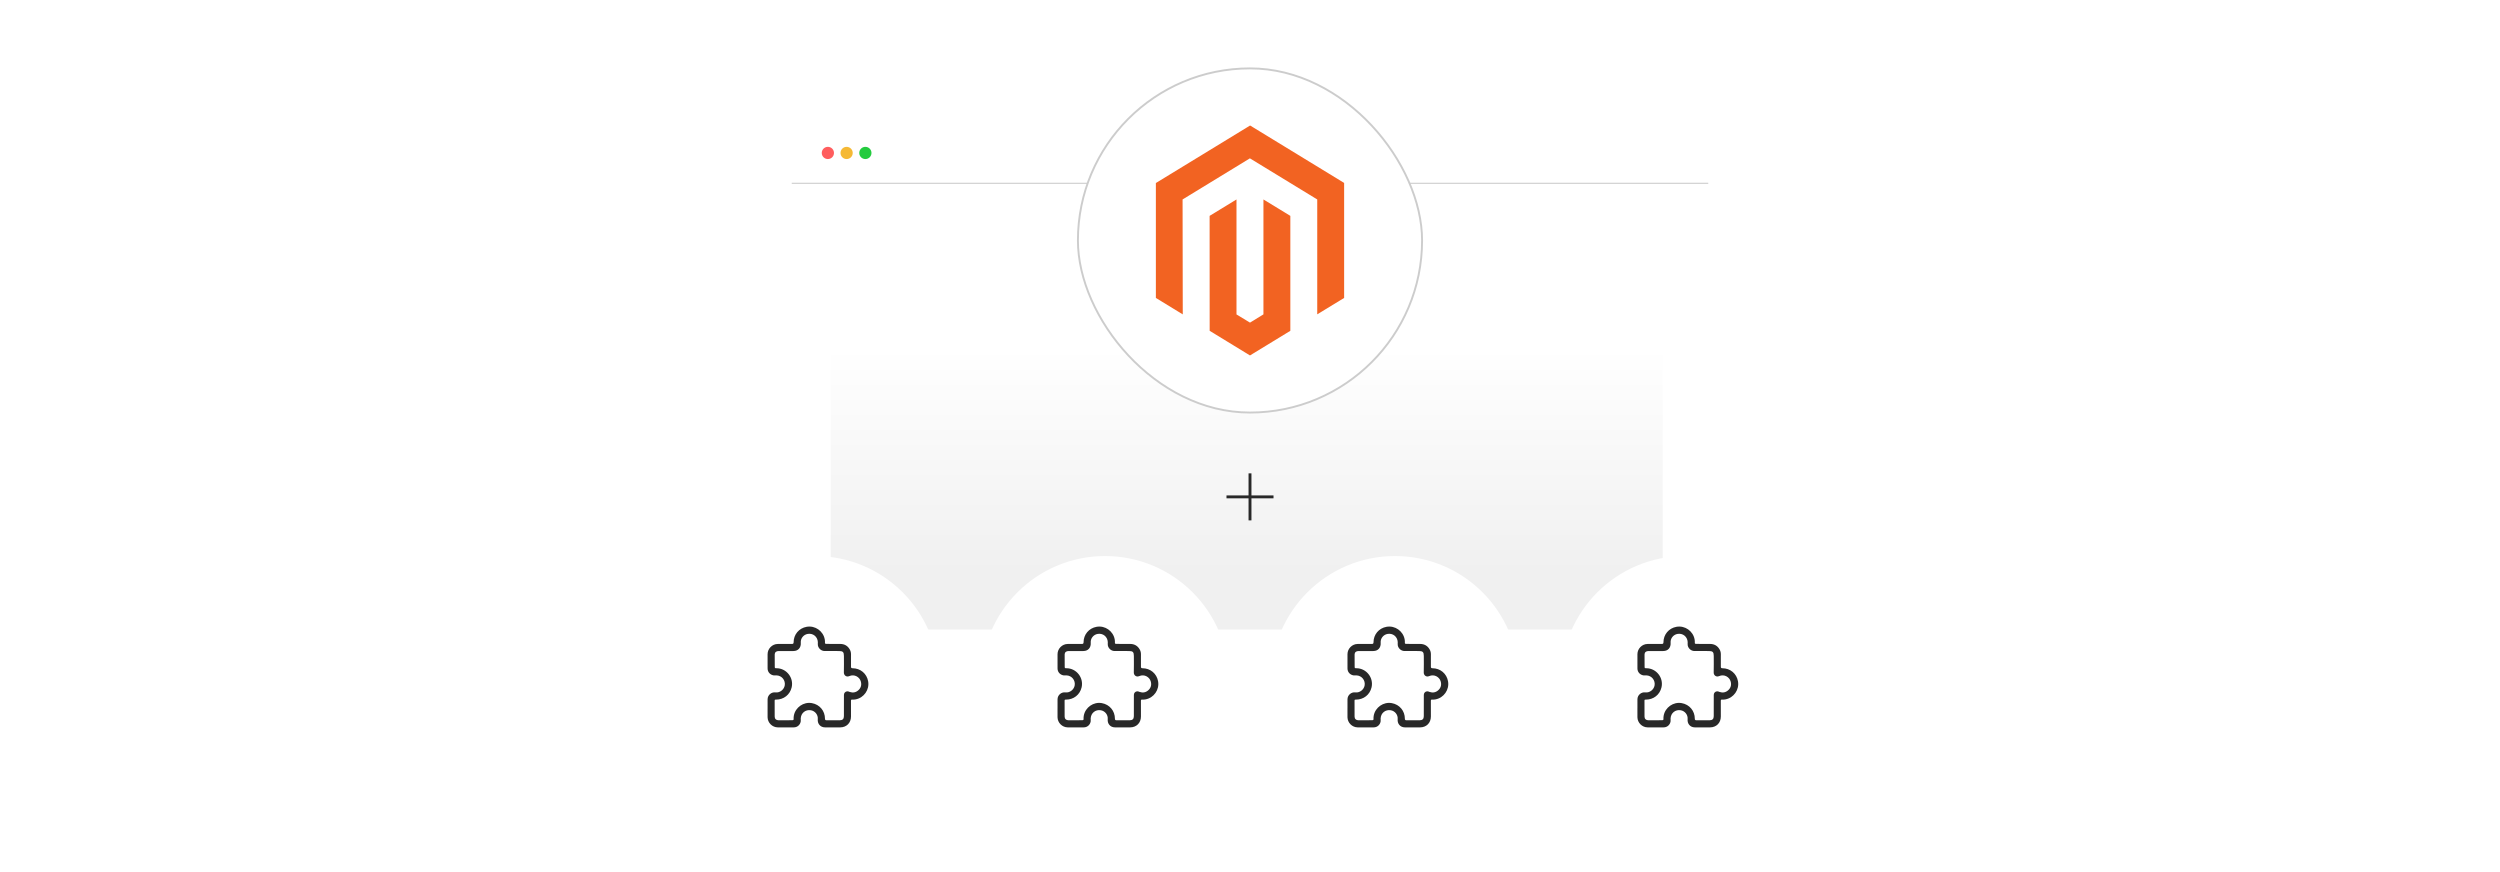 <?xml version="1.0" encoding="UTF-8"?><svg id="a" xmlns="http://www.w3.org/2000/svg" xmlns:xlink="http://www.w3.org/1999/xlink" viewBox="0 0 860 300"><defs><filter id="b" x="260.849" y="29.489" width="338.4" height="245.52" filterUnits="userSpaceOnUse"><feOffset dx="0" dy="0"/><feGaussianBlur result="c" stdDeviation="3.77"/><feFlood flood-color="#f26322" flood-opacity=".3"/><feComposite in2="c" operator="in"/><feComposite in="SourceGraphic"/></filter><linearGradient id="d" x1="428.872" y1="197.054" x2="428.872" y2="119.49" gradientUnits="userSpaceOnUse"><stop offset="0" stop-color="#f0f0f0"/><stop offset="1" stop-color="#fff"/></linearGradient><filter id="e" x="224.851" y="178.531" width="111.12" height="110.88" filterUnits="userSpaceOnUse"><feOffset dx="0" dy="0"/><feGaussianBlur result="f" stdDeviation="4.25"/><feFlood flood-color="#f26322" flood-opacity=".3"/><feComposite in2="f" operator="in"/><feComposite in="SourceGraphic"/></filter><filter id="g" x="324.691" y="178.531" width="111.12" height="110.88" filterUnits="userSpaceOnUse"><feOffset dx="0" dy="0"/><feGaussianBlur result="h" stdDeviation="4.25"/><feFlood flood-color="#f26322" flood-opacity=".3"/><feComposite in2="h" operator="in"/><feComposite in="SourceGraphic"/></filter><filter id="i" x="424.291" y="178.531" width="111.12" height="110.88" filterUnits="userSpaceOnUse"><feOffset dx="0" dy="0"/><feGaussianBlur result="j" stdDeviation="4.25"/><feFlood flood-color="#f26322" flood-opacity=".3"/><feComposite in2="j" operator="in"/><feComposite in="SourceGraphic"/></filter><filter id="k" x="524.131" y="178.531" width="111.12" height="110.88" filterUnits="userSpaceOnUse"><feOffset dx="0" dy="0"/><feGaussianBlur result="l" stdDeviation="4.25"/><feFlood flood-color="#f26322" flood-opacity=".3"/><feComposite in2="l" operator="in"/><feComposite in="SourceGraphic"/></filter><filter id="m" x="354.39" y="7.11" width="151.2" height="151.2" filterUnits="userSpaceOnUse"><feOffset dx="0" dy="0"/><feGaussianBlur result="n" stdDeviation="5.31"/><feFlood flood-color="#f26322" flood-opacity=".3"/><feComposite in2="n" operator="in"/><feComposite in="SourceGraphic"/></filter></defs><rect x="272.36" y="40.959" width="315.281" height="222.518" rx="9.939" ry="9.939" fill="#fff" filter="url(#b)"/><circle cx="284.788" cy="52.614" r="2.102" fill="#ff5d5e"/><circle cx="291.239" cy="52.614" r="2.102" fill="#f5b935"/><circle cx="297.689" cy="52.614" r="2.102" fill="#24cb3f"/><line x1="272.36" y1="63.052" x2="587.64" y2="63.052" fill="#fff" stroke="#ccc" stroke-miterlimit="10" stroke-width=".377"/><rect x="285.771" y="74.89" width="286.201" height="141.657" rx="3.332" ry="3.332" fill="url(#d)"/><circle cx="280.389" cy="233.877" r="42.597" fill="#fff" filter="url(#e)"/><path d="M264.051,243.637c-0-1.032-.008-2.063.002-3.095.013-1.431,1.302-2.542,2.723-2.358,1.494.193,2.953-.959,3.185-2.45.256-1.645-.923-3.326-2.851-3.408-.344-.015-.686.063-1.038-.003-1.19-.222-2.013-1.166-2.018-2.372-.007-1.641-.011-3.281-.001-4.922.011-1.9,1.601-3.494,3.498-3.507,1.641-.011,3.281-.003,4.922-.004q.53-0.0.529-.525c-.003-2.707,1.836-4.905,4.498-5.376,2.892-.512,5.711,1.465,6.222,4.356.063.358.09.716.07,1.076-.016.29.065.423.385.436,1.615.065,3.231.024,4.846.029,1.444.004,2.538.603,3.269,1.843.308.522.459,1.095.457,1.708-.005,1.442-.002,2.884-.001,4.326q0.0.483.497.483c2.738-.001,4.932,1.829,5.405,4.508.507,2.872-1.462,5.69-4.331,6.208-.382.069-.766.1-1.15.072-.326-.024-.43.084-.428.417.015,1.802.009,3.605.006,5.407-.003,2.193-1.536,3.728-3.727,3.731-1.74.002-3.48.003-5.221-.001-1.585-.004-2.639-1.25-2.481-2.82.148-1.474-.915-2.819-2.367-3.068-1.844-.316-3.401.947-3.496,2.812-.018.356.062.711-.007,1.075-.221,1.166-1.17,1.993-2.353,1.998-1.852.007-3.704.012-5.556.001-1.875-.012-3.47-1.608-3.487-3.48-.01-1.032-.002-2.063-.002-3.095ZM290.31,242.772c0-1.243-.005-2.487.002-3.73.004-.675.489-1.187,1.153-1.234.295-.021.553.121.823.212,1.088.369,2.095.215,2.959-.549.9-.794,1.197-1.809.9-2.97-.416-1.626-2.244-2.688-3.989-1.921-1.008.443-1.9-.292-1.868-1.265.062-1.888.018-3.779.018-5.669,0-1.332-.354-1.69-1.671-1.69-1.653-.001-3.307.004-4.961-.005-1.137-.007-2.102-.837-2.321-1.949-.074-.375.001-.743-.014-1.111-.076-1.869-1.678-3.162-3.522-2.819-1.437.267-2.465,1.563-2.347,3.018.135,1.67-.875,2.864-2.541,2.866-1.703.002-3.407-.003-5.11.003-.787.003-1.308.433-1.32,1.169-.023,1.392-.006,2.784.02,4.176.011.567.042.567.621.569,3.412.014,5.973,3.263,5.192,6.589-.594,2.531-2.732,4.208-5.361,4.205-.244-0-.495-.067-.491.347.017,1.827 0,3.655.011,5.483.005.794.493,1.263,1.294,1.278.41.008.821.009,1.231.001,1.205-.024,2.411.034,3.616-.033.297-.016.388-.13.372-.411-.022-.385.006-.768.077-1.15.529-2.852,3.349-4.817,6.192-4.309,2.696.481,4.524,2.663,4.52,5.397q-.001.507.509.507c1.529 0,3.058.002,4.588-.001.961-.002,1.413-.457,1.415-1.423.003-1.194.001-2.387.002-3.581Z" fill="#282828"/><circle cx="380.13" cy="233.877" r="42.597" fill="#fff" filter="url(#g)"/><path d="M363.792,243.637c-0-1.032-.008-2.063.002-3.095.013-1.431,1.302-2.542,2.723-2.358,1.494.193,2.953-.959,3.185-2.45.256-1.645-.923-3.326-2.851-3.408-.344-.015-.686.063-1.038-.003-1.19-.222-2.013-1.166-2.018-2.372-.007-1.641-.011-3.281-.001-4.922.011-1.9,1.601-3.494,3.498-3.507,1.641-.011,3.281-.003,4.922-.004q.53-0.0.529-.525c-.003-2.707,1.836-4.905,4.498-5.376,2.892-.512,5.711,1.465,6.222,4.356.063.358.09.716.07,1.076-.016.29.065.423.385.436,1.615.065,3.231.024,4.846.029,1.444.004,2.538.603,3.269,1.843.308.522.459,1.095.457,1.708-.005,1.442-.002,2.884-.001,4.326q0.0.483.497.483c2.738-.001,4.932,1.829,5.405,4.508.507,2.872-1.462,5.69-4.331,6.208-.382.069-.766.1-1.15.072-.326-.024-.43.084-.428.417.015,1.802.009,3.605.006,5.407-.003,2.193-1.536,3.728-3.727,3.731-1.74.002-3.48.003-5.221-.001-1.585-.004-2.639-1.25-2.481-2.82.148-1.474-.915-2.819-2.367-3.068-1.844-.316-3.401.947-3.496,2.812-.018.356.062.711-.007,1.075-.221,1.166-1.17,1.993-2.353,1.998-1.852.007-3.704.012-5.556.001-1.875-.012-3.47-1.608-3.487-3.48-.01-1.032-.002-2.063-.002-3.095ZM390.051,242.772c0-1.243-.005-2.487.002-3.73.004-.675.489-1.187,1.153-1.234.295-.021.553.121.823.212,1.088.369,2.095.215,2.959-.549.9-.794,1.197-1.809.9-2.97-.416-1.626-2.244-2.688-3.989-1.921-1.008.443-1.9-.292-1.868-1.265.062-1.888.018-3.779.018-5.669,0-1.332-.354-1.69-1.671-1.69-1.653-.001-3.307.004-4.961-.005-1.137-.007-2.102-.837-2.321-1.949-.074-.375.001-.743-.014-1.111-.076-1.869-1.678-3.162-3.522-2.819-1.437.267-2.465,1.563-2.347,3.018.135,1.67-.875,2.864-2.541,2.866-1.703.002-3.407-.003-5.11.003-.787.003-1.308.433-1.32,1.169-.023,1.392-.006,2.784.02,4.176.011.567.042.567.621.569,3.412.014,5.973,3.263,5.192,6.589-.594,2.531-2.732,4.208-5.361,4.205-.244-0-.495-.067-.491.347.017,1.827 0,3.655.011,5.483.005.794.493,1.263,1.294,1.278.41.008.821.009,1.231.001,1.205-.024,2.411.034,3.616-.033.297-.016.388-.13.372-.411-.022-.385.006-.768.077-1.15.529-2.852,3.349-4.817,6.192-4.309,2.696.481,4.524,2.663,4.52,5.397q-.001.507.509.507c1.529 0,3.058.002,4.588-.001.961-.002,1.413-.457,1.415-1.423.003-1.194.001-2.387.002-3.581Z" fill="#282828"/><circle cx="479.87" cy="233.877" r="42.597" fill="#fff" filter="url(#i)"/><path d="M463.533,243.637c-0-1.032-.008-2.063.002-3.095.013-1.431,1.302-2.542,2.723-2.358,1.494.193,2.953-.959,3.185-2.45.256-1.645-.923-3.326-2.851-3.408-.344-.015-.686.063-1.038-.003-1.19-.222-2.013-1.166-2.018-2.372-.007-1.641-.011-3.281-.001-4.922.011-1.9,1.601-3.494,3.498-3.507,1.641-.011,3.281-.003,4.922-.004q.53-0.0.529-.525c-.003-2.707,1.836-4.905,4.498-5.376,2.892-.512,5.711,1.465,6.222,4.356.063.358.09.716.07,1.076-.016.29.065.423.385.436,1.615.065,3.231.024,4.846.029,1.444.004,2.538.603,3.269,1.843.308.522.459,1.095.457,1.708-.005,1.442-.002,2.884-.001,4.326q0.0.483.497.483c2.738-.001,4.932,1.829,5.405,4.508.507,2.872-1.462,5.69-4.331,6.208-.382.069-.766.1-1.15.072-.326-.024-.43.084-.428.417.015,1.802.009,3.605.006,5.407-.003,2.193-1.536,3.728-3.727,3.731-1.74.002-3.48.003-5.221-.001-1.585-.004-2.639-1.25-2.481-2.82.148-1.474-.915-2.819-2.367-3.068-1.844-.316-3.401.947-3.496,2.812-.018.356.062.711-.007,1.075-.221,1.166-1.17,1.993-2.353,1.998-1.852.007-3.704.012-5.556.001-1.875-.012-3.47-1.608-3.487-3.48-.01-1.032-.002-2.063-.002-3.095ZM489.791,242.772c0-1.243-.005-2.487.002-3.73.004-.675.489-1.187,1.153-1.234.295-.021.553.121.823.212,1.088.369,2.095.215,2.959-.549.9-.794,1.197-1.809.9-2.97-.416-1.626-2.244-2.688-3.989-1.921-1.008.443-1.9-.292-1.868-1.265.062-1.888.018-3.779.018-5.669,0-1.332-.354-1.69-1.671-1.69-1.653-.001-3.307.004-4.961-.005-1.137-.007-2.102-.837-2.321-1.949-.074-.375.001-.743-.014-1.111-.076-1.869-1.678-3.162-3.522-2.819-1.437.267-2.465,1.563-2.347,3.018.135,1.67-.875,2.864-2.541,2.866-1.703.002-3.407-.003-5.11.003-.787.003-1.308.433-1.32,1.169-.023,1.392-.006,2.784.02,4.176.011.567.042.567.621.569,3.412.014,5.973,3.263,5.192,6.589-.594,2.531-2.732,4.208-5.361,4.205-.244-0-.495-.067-.491.347.017,1.827 0,3.655.011,5.483.005.794.493,1.263,1.294,1.278.41.008.821.009,1.231.001,1.205-.024,2.411.034,3.616-.033.297-.016.388-.13.372-.411-.022-.385.006-.768.077-1.15.529-2.852,3.349-4.817,6.192-4.309,2.696.481,4.524,2.663,4.52,5.397q-.001.507.509.507c1.529 0,3.058.002,4.588-.001.961-.002,1.413-.457,1.415-1.423.003-1.194.001-2.387.002-3.581Z" fill="#282828"/><circle cx="579.611" cy="233.877" r="42.597" fill="#fff" filter="url(#k)"/><path d="M563.274,243.637c-0-1.032-.008-2.063.002-3.095.013-1.431,1.302-2.542,2.723-2.358,1.494.193,2.953-.959,3.185-2.45.256-1.645-.923-3.326-2.851-3.408-.344-.015-.686.063-1.038-.003-1.19-.222-2.013-1.166-2.018-2.372-.007-1.641-.011-3.281-.001-4.922.011-1.9,1.601-3.494,3.498-3.507,1.641-.011,3.281-.003,4.922-.004q.53-0.0.529-.525c-.003-2.707,1.836-4.905,4.498-5.376,2.892-.512,5.711,1.465,6.222,4.356.063.358.09.716.07,1.076-.016.29.065.423.385.436,1.615.065,3.231.024,4.846.029,1.444.004,2.538.603,3.269,1.843.308.522.459,1.095.457,1.708-.005,1.442-.002,2.884-.001,4.326q0.0.483.497.483c2.738-.001,4.932,1.829,5.405,4.508.507,2.872-1.462,5.69-4.331,6.208-.382.069-.766.1-1.15.072-.326-.024-.43.084-.428.417.015,1.802.009,3.605.006,5.407-.003,2.193-1.536,3.728-3.727,3.731-1.74.002-3.48.003-5.221-.001-1.585-.004-2.639-1.25-2.481-2.82.148-1.474-.915-2.819-2.367-3.068-1.844-.316-3.401.947-3.496,2.812-.018.356.062.711-.007,1.075-.221,1.166-1.17,1.993-2.353,1.998-1.852.007-3.704.012-5.556.001-1.875-.012-3.47-1.608-3.487-3.48-.01-1.032-.002-2.063-.002-3.095ZM589.532,242.772c0-1.243-.005-2.487.002-3.73.004-.675.489-1.187,1.153-1.234.295-.021.553.121.823.212,1.088.369,2.095.215,2.959-.549.9-.794,1.197-1.809.9-2.97-.416-1.626-2.244-2.688-3.989-1.921-1.008.443-1.9-.292-1.868-1.265.062-1.888.018-3.779.018-5.669,0-1.332-.354-1.69-1.671-1.69-1.653-.001-3.307.004-4.961-.005-1.137-.007-2.102-.837-2.321-1.949-.074-.375.001-.743-.014-1.111-.076-1.869-1.678-3.162-3.522-2.819-1.437.267-2.465,1.563-2.347,3.018.135,1.67-.875,2.864-2.541,2.866-1.703.002-3.407-.003-5.11.003-.787.003-1.308.433-1.32,1.169-.023,1.392-.006,2.784.02,4.176.011.567.042.567.621.569,3.412.014,5.973,3.263,5.192,6.589-.594,2.531-2.732,4.208-5.361,4.205-.244-0-.495-.067-.491.347.017,1.827 0,3.655.011,5.483.005.794.493,1.263,1.294,1.278.41.008.821.009,1.231.001,1.205-.024,2.411.034,3.616-.033.297-.016.388-.13.372-.411-.022-.385.006-.768.077-1.15.529-2.852,3.349-4.817,6.192-4.309,2.696.481,4.524,2.663,4.52,5.397q-.001.507.509.507c1.529 0,3.058.002,4.588-.001.961-.002,1.413-.457,1.415-1.423.003-1.194.001-2.387.002-3.581Z" fill="#282828"/><line x1="430" y1="162.836" x2="430" y2="179.012" fill="none" stroke="#282828" stroke-miterlimit="10"/><line x1="438.088" y1="170.924" x2="421.912" y2="170.924" fill="none" stroke="#282828" stroke-miterlimit="10"/><rect x="370.803" y="23.525" width="118.393" height="118.393" rx="59.196" ry="59.196" fill="#fff" filter="url(#m)" stroke="#ccc" stroke-miterlimit="10" stroke-width=".664"/><polygon points="430.033 43.17 397.619 62.961 397.619 102.491 406.872 108.149 406.807 68.611 429.967 54.469 453.128 68.611 453.128 108.132 462.381 102.491 462.381 62.926 430.033 43.17" fill="#f26322"/><polygon points="434.622 108.141 430 110.983 425.353 108.167 425.353 68.611 416.108 74.26 416.125 113.799 429.992 122.273 443.875 113.799 443.875 74.26 434.622 68.611 434.622 108.141" fill="#f26322"/></svg>